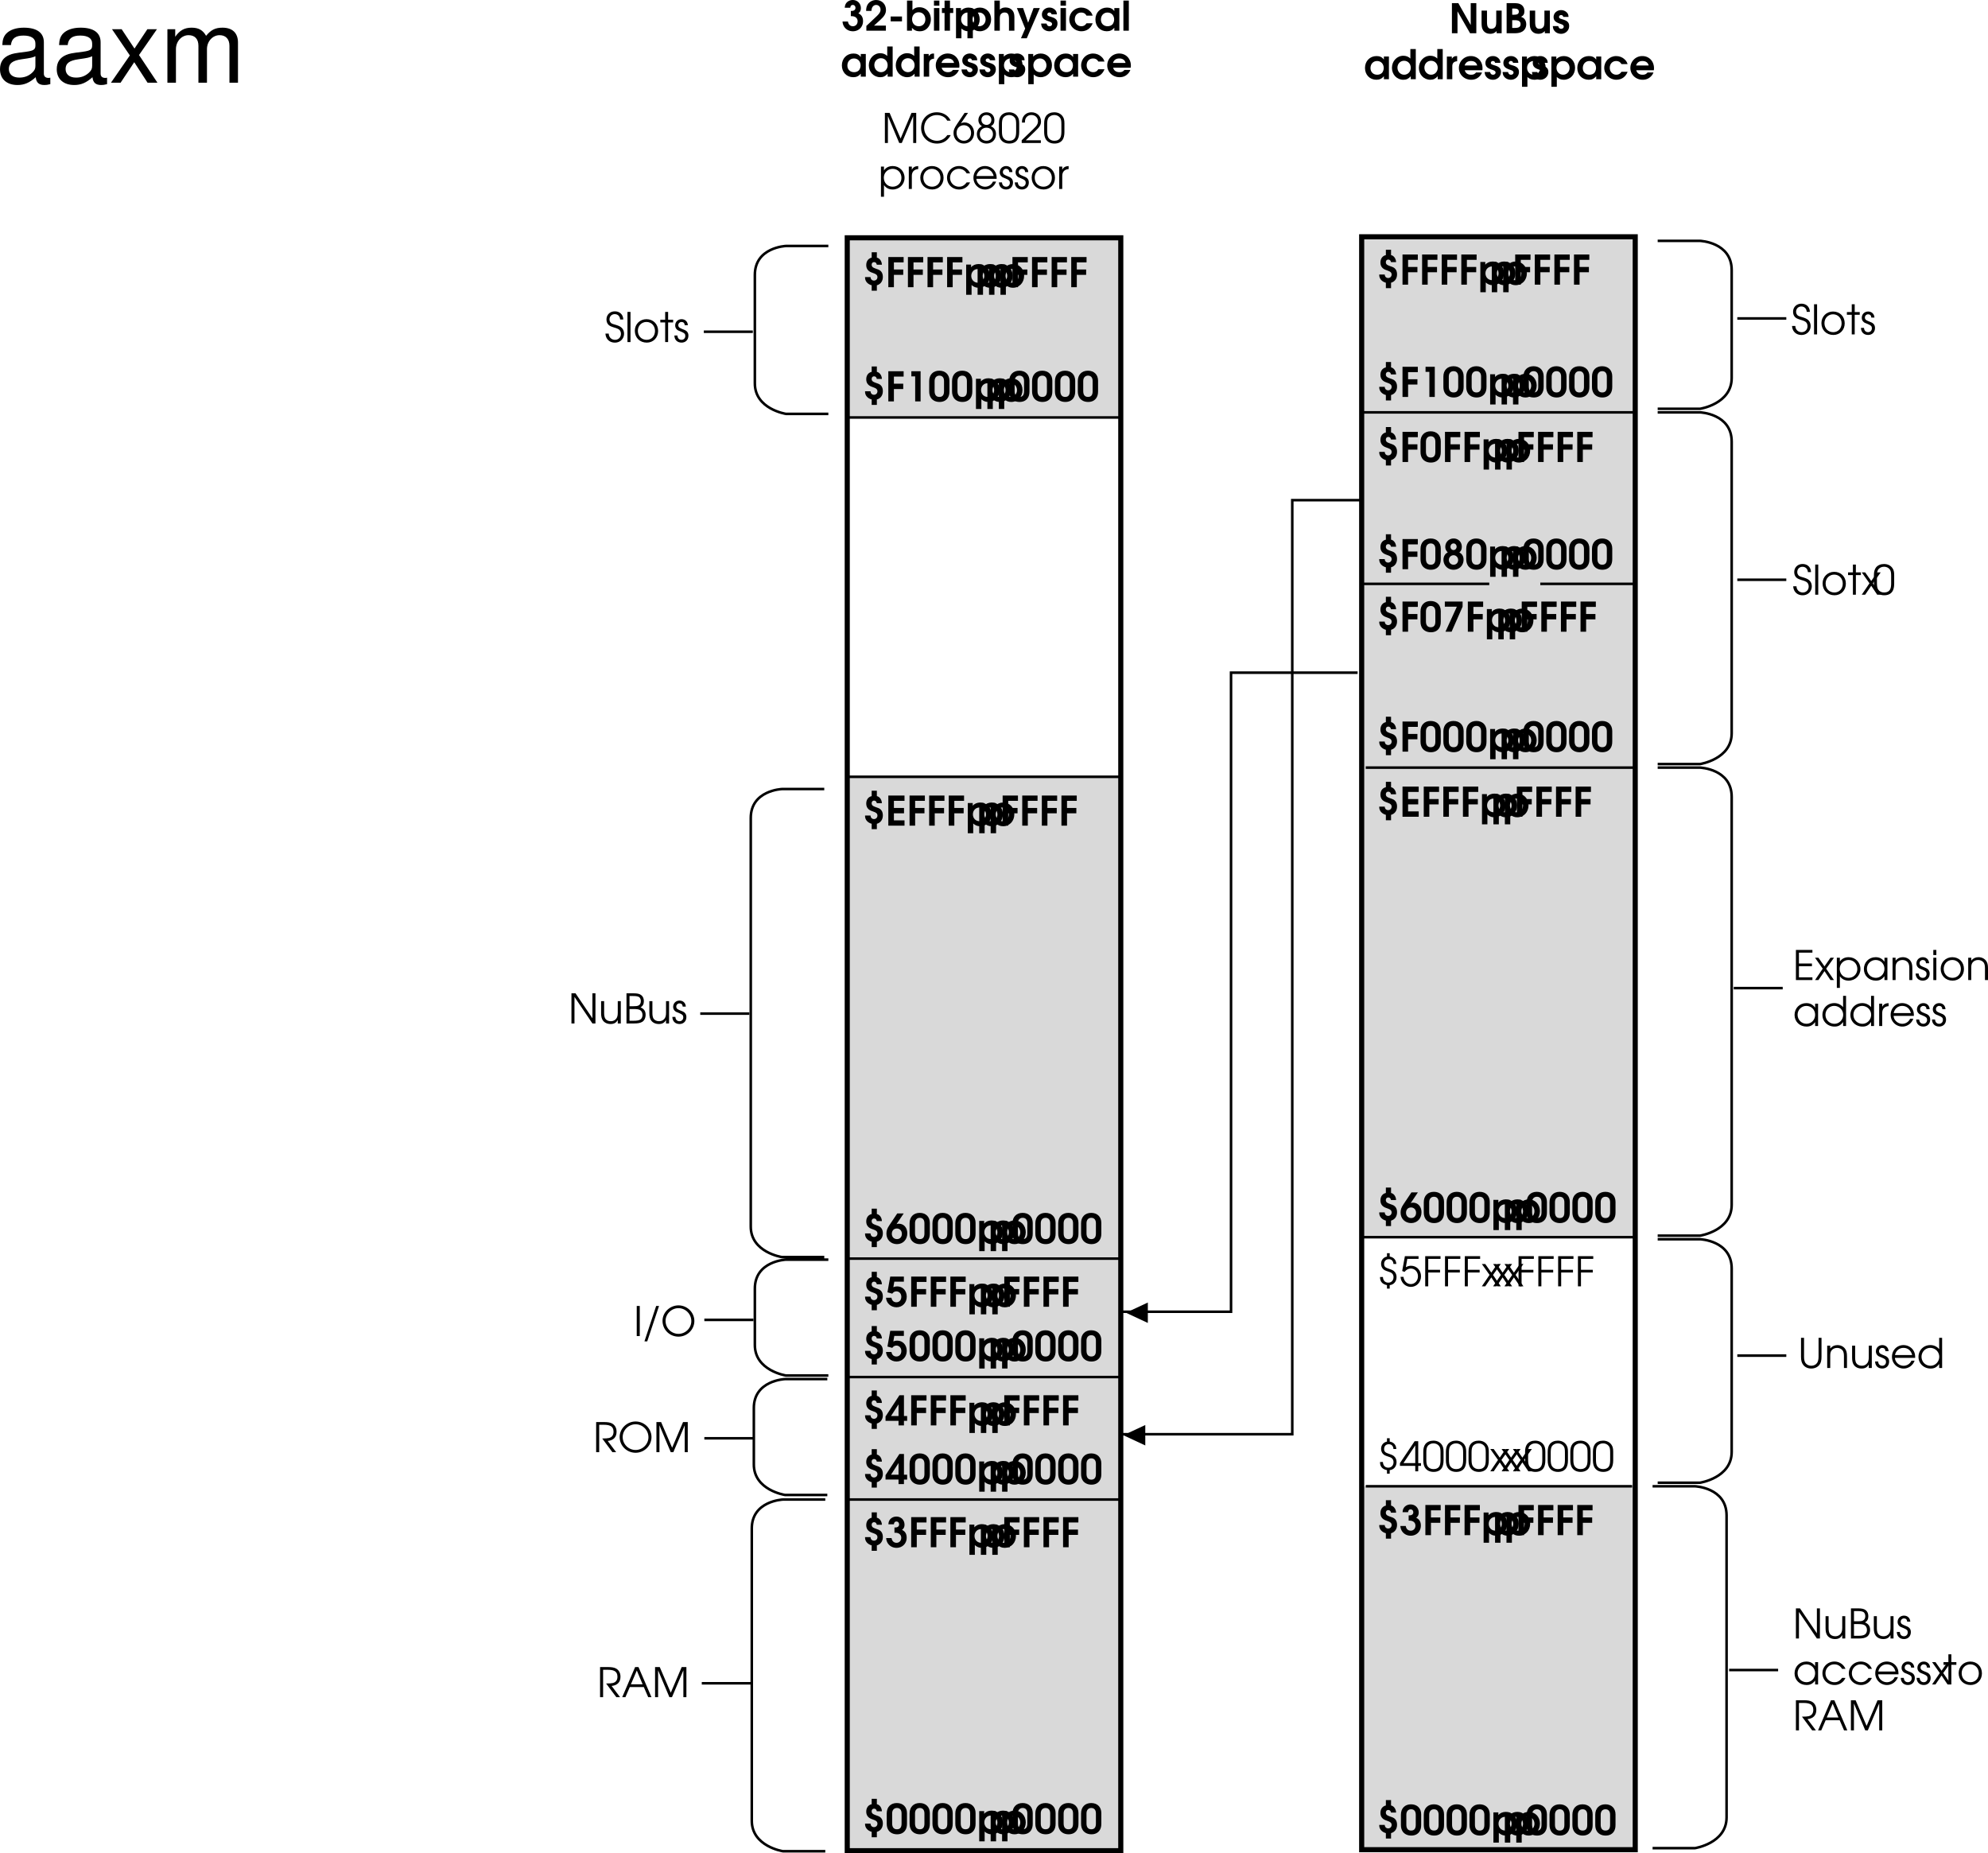 <svg xmlns="http://www.w3.org/2000/svg" xmlns:xlink="http://www.w3.org/1999/xlink" width="389.528" height="363.09"><defs><path id="a" d="M1.75-2.844h.172c.703 0 1.156.39 1.156.985 0 .578-.39.984-.922.984-.531 0-.89-.36-.969-.922H.125C.188-.687 1.031.11 2.156.11c1.14 0 1.985-.843 1.985-1.984 0-.75-.297-1.25-.922-1.531.344-.25.5-.563.5-1.016 0-.906-.672-1.594-1.594-1.594-.469 0-.89.188-1.188.5-.234.282-.343.532-.375 1.016h1.079c.046-.375.203-.547.5-.547.296 0 .515.234.515.563a.533.533 0 0 1-.344.53c-.14.063-.28.079-.562.079Zm0 0"/><path id="b" d="M.313 0H4.14v-1H1.812l1.204-1.094c.859-.781 1.14-1.281 1.14-2 0-1.093-.812-1.922-1.922-1.922-.687 0-1.312.329-1.656.86-.219.36-.312.718-.312 1.281h1.046c0-.703.375-1.172.922-1.172.5 0 .86.406.86.938 0 .375-.188.718-.672 1.187L.312-.937Zm0 0"/><path id="c" d="M.594-1.828h2.219v-.953H.592Zm0 0"/><path id="d" d="M.438 0h.968v-.563c.453.485.875.672 1.532.672.687 0 1.234-.265 1.64-.78A2.53 2.53 0 0 0 5.11-2.25c0-1.344-.953-2.344-2.234-2.344-.594 0-.969.157-1.375.563v-1.875H.437Zm2.28-3.61c.766 0 1.313.563 1.313 1.376 0 .812-.531 1.359-1.281 1.359-.781 0-1.313-.563-1.313-1.375 0-.797.532-1.36 1.282-1.36zm0 0"/><path id="e" d="M.438 0H1.5v-4.438H.437Zm0-4.906H1.5v-1H.437Zm0 0"/><path id="f" d="M.594 0h1.062v-3.469h.64v-.969h-.64v-1.468H.594v1.468H.078v.97h.516Zm0 0"/><path id="g" d="M.438 1.484H1.5V-.422c.406.36.813.531 1.36.531 1.28 0 2.218-1 2.218-2.343 0-1.329-.937-2.297-2.203-2.297-.61 0-1.125.218-1.469.625v-.531H.438Zm2.296-5.046C3.454-3.563 4-2.97 4-2.204c0 .75-.547 1.328-1.25 1.328-.766 0-1.313-.578-1.313-1.344 0-.765.547-1.344 1.297-1.344zm0 0"/><path id="h" d="M.438 0H1.5v-2.25c0-.438.031-.688.14-.89a.9.9 0 0 1 .798-.422c.624 0 .859.359.859 1.296V0h1.062v-2.5c0-.656-.078-1.016-.296-1.344-.297-.453-.813-.703-1.438-.703-.469 0-.813.125-1.125.422v-1.781H.437Zm0 0"/><path id="i" d="M.844 1.484h1.14l2.563-5.921H3.313L2.25-1.563l-.984-2.875H.046L1.673-.423zm0 0"/><path id="j" d="M.156-1.406c.047.437.11.656.297.89.281.391.781.625 1.328.625.875 0 1.578-.671 1.578-1.515 0-.672-.328-1.032-1.234-1.297-.438-.14-.438-.14-.547-.188-.125-.062-.203-.171-.203-.296 0-.22.172-.376.406-.376.235 0 .375.126.422.36h1.031c-.015-.375-.093-.61-.312-.844a1.533 1.533 0 0 0-1.14-.484c-.829 0-1.47.593-1.47 1.343 0 .657.344 1.016 1.235 1.313.39.14.437.156.547.234.125.079.203.188.203.344 0 .234-.203.422-.485.422-.312 0-.484-.156-.593-.531Zm0 0"/><path id="k" d="M3.61-1.453c-.266.406-.563.578-1.016.578-.735 0-1.281-.578-1.281-1.344 0-.797.515-1.344 1.265-1.344.485 0 .813.204 1.031.61h1.204c-.157-.453-.297-.672-.61-.953-.422-.406-1.016-.625-1.625-.625C1.266-4.531.234-3.516.234-2.22S1.297.11 2.61.11c1.032 0 1.829-.578 2.204-1.562zm0 0"/><path id="l" d="M4.922-4.438h-.984v.594c-.36-.484-.797-.687-1.438-.687-1.313 0-2.266.984-2.266 2.328C.234-.86 1.172.109 2.47.109c.625 0 1.047-.203 1.469-.687V0h.984zm-2.313.875c.766 0 1.297.579 1.297 1.376 0 .328-.125.687-.312.921-.219.25-.563.391-.969.391-.781 0-1.313-.531-1.313-1.297 0-.812.532-1.39 1.297-1.39zm0 0"/><path id="m" d="M.438 0H1.5v-5.906H.437Zm0 0"/><path id="n" d="M4.906-5.906H3.844v1.86c-.313-.345-.828-.548-1.375-.548-1.25 0-2.235 1.047-2.235 2.375C.234-.906 1.204.11 2.47.11c.594 0 1.031-.203 1.453-.687V0h.984ZM2.61-3.61c.75 0 1.313.578 1.313 1.375 0 .765-.563 1.359-1.297 1.359s-1.313-.61-1.313-1.39c0-.766.563-1.344 1.297-1.344zm0 0"/><path id="o" d="M.438 0H1.5v-2.469c-.031-.656.313-1.015.953-1.047V-4.53h-.078c-.469 0-.688.125-.969.531v-.438H.438Zm0 0"/><path id="p" d="M4.828-1.75c.031-.156.031-.25.031-.406 0-1.375-.968-2.375-2.28-2.375A2.318 2.318 0 0 0 .233-2.203C.234-.906 1.281.109 2.641.109c.734 0 1.296-.265 1.765-.812.157-.203.282-.39.344-.61H3.594c-.281.329-.531.438-.985.438-.625 0-1.093-.328-1.218-.875zM1.36-2.688c.172-.562.594-.874 1.235-.874.656 0 1.094.312 1.219.874zm0 0"/><path id="q" d="M.547 0H1.64v-4.297L4.109 0h1.22v-5.906H4.233v4.297L1.797-5.906H.547zm0 0"/><path id="r" d="M4.375-4.438H3.312v2.094c0 .594-.046.875-.171 1.063-.157.265-.438.406-.797.406-.281 0-.485-.078-.625-.281-.157-.188-.219-.5-.219-1.11v-2.171H.437v2.375c0 .765.079 1.156.329 1.515.296.422.765.656 1.359.656.531 0 .86-.14 1.266-.53V0h.984Zm0 0"/><path id="s" d="M.547 0h1.578c.656 0 1.125-.11 1.484-.328.5-.297.782-.828.782-1.438 0-.375-.11-.718-.297-.968-.172-.22-.328-.329-.719-.485.484-.25.656-.562.656-1.125 0-.547-.234-1.015-.672-1.281-.343-.219-.718-.281-1.593-.281H.546zM1.64-1.047v-1.516h.515c.766 0 1.125.25 1.125.766 0 .531-.328.75-1.094.75zm0-2.578v-1.219h.453c.562 0 .844.203.844.61 0 .421-.282.609-.954.609zm0 0"/><path id="Q" d="M.469-1.984v.093c0 .72.5 1.297 1.297 1.516V.688H2.78V-.375c.735-.203 1.172-.813 1.172-1.64 0-.5-.156-.907-.437-1.157-.172-.172-.375-.265-.829-.422-.421-.156-.562-.219-.687-.312a.566.566 0 0 1-.234-.485c0-.312.187-.515.468-.515.282 0 .47.172.532.5h1c-.016-.688-.454-1.282-.985-1.375v-1.063H1.766v1.063c-.657.14-1.063.687-1.063 1.453 0 .703.36 1.187 1.031 1.437.704.266.704.266.844.36.219.14.313.312.313.562 0 .39-.297.672-.672.672-.39 0-.656-.266-.672-.687zm0 0"/><path id="R" d="M.547 0H1.64v-2.422h1.828v-1.047H1.64v-1.39h1.906v-1.047h-3zm0 0"/><path id="S" d="M1.969 0H3.03v-5.906H1.22v1h.75zm0 0"/><path id="T" d="M4.203-4.047c0-1.187-.781-1.969-1.984-1.969-1.203 0-1.985.782-1.985 2.032v2.015c0 .563.125.953.375 1.328.375.485.938.75 1.657.75.687 0 1.218-.25 1.562-.718.266-.375.375-.782.375-1.36zm-2.906.063c0-.657.36-1.063.937-1.063.579 0 .907.39.907 1.063v2c0 .75-.297 1.109-.907 1.109-.609 0-.937-.39-.937-1.14zm0 0"/><path id="U" d="M.547 0h3.172v-1.047H1.64v-1.375h1.984v-1.047H1.641v-1.39h2.078v-1.047H.547Zm0 0"/><path id="V" d="M2.297-5.906.75-3.594c-.438.64-.578 1.078-.578 1.656C.172-.766 1.047.11 2.234.11c1.188 0 2.032-.89 2.032-2.125 0-1.093-.688-1.875-1.641-1.875-.188 0-.281.016-.469.079l1.406-2.094Zm-.078 2.953c.562 0 .984.437.984 1.047 0 .61-.39 1.031-.953 1.031-.594 0-1.016-.422-1.016-1.031 0-.625.391-1.047.985-1.047zm0 0"/><path id="W" d="m.375-2.828.938.265c.265-.328.484-.453.828-.453.546 0 .953.454.953 1.063 0 .64-.39 1.078-.969 1.078-.516 0-.86-.313-.969-.89H.094C.156-.704 1.047.108 2.156.108c1.14 0 2-.89 2-2.078 0-1.172-.781-2.015-1.875-2.015-.265 0-.437.03-.75.156l.188-1.078h1.875v-1H.922Zm0 0"/><path id="X" d="M0-1.75v.86h2.547V0h1.062v-.89h.625v-.954H3.61v-4.062h-.89Zm2.547-.094H1.078l1.469-2.281Zm0 0"/><path id="aj" d="M.64 0h1.204L4-4.906v-1H.516v1h2.359Zm0 0"/><path id="ak" d="M1.094-3.281c-.266.14-.39.234-.516.406-.203.266-.328.64-.328 1.031C.25-.75 1.11.11 2.219.11c1.125 0 1.969-.843 1.969-1.968 0-.422-.125-.797-.36-1.063a1.474 1.474 0 0 0-.469-.36c.344-.28.485-.624.485-1.124 0-.922-.688-1.61-1.61-1.61-.906 0-1.625.72-1.625 1.625 0 .438.125.704.485 1.11zm1.14-1.766c.329 0 .594.281.594.64 0 .36-.265.657-.594.657-.343 0-.609-.281-.609-.64 0-.376.266-.657.61-.657zm0 2.313c.485 0 .891.421.891.937 0 .531-.39.922-.89.922a.917.917 0 0 1-.922-.938c0-.515.406-.921.921-.921zm0 0"/><path id="t" d="M.61 0h.593v-5.266L3.422 0h.5l2.234-5.266V0h.594v-5.906h-.922L3.688-.875 1.53-5.906H.61Zm0 0"/><path id="u" d="M5.5-1.547c-.25.313-.39.469-.594.625-.39.313-.922.485-1.453.485a2.51 2.51 0 0 1-2.5-2.516c0-1.438 1.078-2.516 2.485-2.516.515 0 1 .14 1.39.39.266.173.422.345.64.704h.673c-.454-1.016-1.5-1.64-2.72-1.64C1.657-6.016.36-4.704.36-2.939.36-1.202 1.688.11 3.453.11c1.203 0 2.11-.562 2.703-1.656zm0 0"/><path id="v" d="M2.375-5.906.906-3.734C.344-2.891.203-2.547.203-1.938.203-.78 1.078.11 2.234.11c1.157 0 2-.89 2-2.093 0-1.141-.828-2.047-1.875-2.047-.265 0-.437.047-.703.172l1.39-2.047Zm-.156 2.422c.828 0 1.422.625 1.422 1.515 0 .89-.579 1.532-1.407 1.532-.828 0-1.437-.657-1.437-1.547 0-.86.61-1.5 1.422-1.5zm0 0"/><path id="w" d="M1.344-3.297c-.657.313-1 .86-1 1.578C.344-.687 1.156.11 2.234.11c1.079 0 1.86-.765 1.86-1.859 0-.719-.36-1.266-1.016-1.547.485-.234.703-.61.703-1.187 0-.907-.64-1.532-1.562-1.532-.89 0-1.578.657-1.578 1.532 0 .328.125.656.312.875.094.125.188.187.39.312zM2.219-3c.75 0 1.281.531 1.281 1.266 0 .765-.531 1.296-1.266 1.296-.765 0-1.312-.53-1.312-1.296C.922-2.47 1.469-3 2.219-3Zm0-2.484c.578 0 .969.39.969.953 0 .562-.407.984-.938.984-.594 0-1.016-.422-1.016-.984 0-.563.407-.953.985-.953zm0 0"/><path id="x" d="M.234-2.156c0 .594.11 1.047.297 1.375.344.578.938.89 1.735.89.703 0 1.25-.25 1.578-.734.234-.344.36-.875.36-1.531v-1.672c0-.672-.095-1.031-.345-1.39-.359-.516-.937-.798-1.64-.798-.672 0-1.203.235-1.563.657-.281.375-.422.828-.422 1.53zM3.61-2.25c0 .516-.062.938-.187 1.172-.203.422-.625.64-1.188.64-.5 0-.89-.187-1.14-.546C.906-1.25.828-1.641.828-2.25v-1.453c0-.547.063-.906.203-1.156.235-.391.672-.625 1.188-.625.484 0 .875.203 1.125.53.203.266.265.61.265 1.25zm0 0"/><path id="y" d="M.266 0h3.75v-.531H1.062L2.954-2.36c.844-.782 1.094-1.22 1.094-1.86 0-1.047-.781-1.797-1.86-1.797-.828 0-1.468.438-1.75 1.157-.093.28-.124.437-.124.859H.89c0-.375.046-.594.156-.813.203-.421.625-.671 1.125-.671.75 0 1.281.515 1.281 1.234 0 .36-.125.656-.406 1-.188.203-.235.25-.703.719l-2.078 2zm0 0"/><path id="z" d="M.5-4.375v5.906h.594V-.75c.39.563.984.86 1.703.86 1.312 0 2.328-1 2.328-2.282 0-1.312-1-2.312-2.313-2.312-.75 0-1.343.296-1.718.859v-.75zm2.297.438c.984 0 1.719.75 1.719 1.765 0 .985-.735 1.735-1.72 1.735-1 0-1.733-.75-1.733-1.766 0-.969.75-1.735 1.734-1.735zm0 0"/><path id="A" d="M.5 0h.594v-2.547c0-.797.437-1.281 1.25-1.344v-.593c-.64.03-1.016.25-1.25.734v-.625H.5Zm0 0"/><path id="B" d="M2.625-4.484C1.328-4.484.344-3.5.344-2.22c0 1.361.969 2.33 2.344 2.33 1.265 0 2.218-.968 2.218-2.28 0-1.345-.953-2.313-2.281-2.313zm0 .546c.969 0 1.672.75 1.672 1.766S3.609-.437 2.657-.437c-1 0-1.72-.735-1.72-1.766 0-.985.72-1.735 1.688-1.735zm0 0"/><path id="C" d="M4.188-1.281c-.454.593-.875.843-1.5.843-.97 0-1.75-.765-1.75-1.75 0-.984.765-1.75 1.734-1.75.64 0 1.187.313 1.515.891h.672a2.321 2.321 0 0 0-2.171-1.437C1.375-4.484.344-3.47.344-2.204.344-.89 1.375.11 2.719.11c.547 0 1.047-.171 1.453-.5.281-.218.453-.437.687-.89zm0 0"/><path id="D" d="M4.89-1.984c0-.61-.077-.97-.296-1.36-.39-.703-1.157-1.14-2-1.14-1.266 0-2.25 1-2.25 2.28A2.284 2.284 0 0 0 2.64.11c.953 0 1.812-.625 2.14-1.546h-.625c-.25.593-.86 1-1.531 1-.89 0-1.656-.688-1.703-1.547zM.939-2.531c.171-.844.828-1.406 1.656-1.406.86 0 1.5.53 1.703 1.406zm0 0"/><path id="E" d="M.14-1.281C.157-.438.704.109 1.548.109 2.344.11 2.89-.453 2.89-1.25c0-.547-.25-.906-.766-1.125-.672-.281-.703-.281-.828-.36-.266-.124-.39-.312-.39-.562 0-.36.28-.64.624-.64.39 0 .61.218.64.64h.61C2.75-4 2.25-4.484 1.547-4.484c-.719 0-1.25.53-1.25 1.234 0 .328.125.594.328.781.188.172.203.188.813.422.687.281.843.453.843.844 0 .437-.297.766-.734.766-.484 0-.781-.313-.813-.844zm0 0"/><path id="F" d="M.172-1.656C.234-.594.953.109 2.032.109c1.015 0 1.78-.75 1.78-1.75 0-.53-.218-.984-.593-1.265-.25-.188-.485-.297-1.094-.485-.547-.156-.719-.218-.875-.359a.954.954 0 0 1-.281-.688c0-.609.437-1.03 1.015-1.03.61 0 1.016.405 1.063 1.046h.61c-.016-.953-.688-1.594-1.641-1.594-.954 0-1.641.657-1.641 1.594 0 .406.14.797.406 1.047.235.219.406.297 1.11.531.468.125.718.25.921.375.25.188.391.5.391.86 0 .671-.484 1.171-1.156 1.171-.39 0-.75-.171-.953-.437-.172-.219-.25-.406-.282-.781zm0 0"/><path id="G" d="M.5 0h.594v-5.906H.5Zm0 0"/><path id="H" d="M1.047 0h.578v-3.844h.984v-.531h-.984v-1.531h-.578v1.531H.094v.531h.953zm0 0"/><path id="I" d="M.61 0h.593v-5.203L4.72 0h.593v-5.906H4.72v4.89l-3.313-4.89H.61Zm0 0"/><path id="J" d="M4.36-4.375h-.594v2.25c0 .531-.079.875-.266 1.14-.25.36-.64.547-1.094.547-.5 0-.906-.203-1.11-.546-.124-.235-.202-.579-.202-1.032v-2.359H.5v2.36c0 .655.11 1.092.344 1.42.328.453.86.703 1.515.703.688 0 1.11-.25 1.407-.796V0h.593zm0 0"/><path id="K" d="M.61 0h1.468c.781 0 1.235-.094 1.61-.313.421-.25.671-.78.671-1.39 0-.719-.312-1.156-1-1.453.454-.25.657-.64.657-1.219 0-.516-.188-.938-.532-1.188-.328-.25-.765-.343-1.5-.343H.61zm.593-.531v-2.297h.703c.688 0 1.047.047 1.297.172.344.172.547.515.547 1 0 .406-.188.765-.469.906-.265.156-.672.219-1.265.219zm0-2.844v-2h.703c.61 0 .938.063 1.172.203.203.14.344.453.344.797 0 .422-.172.719-.469.86-.234.109-.5.14-1.031.14zm0 0"/><path id="L" d="M.61 0h.593v-5.906H.61zm0 0"/><path id="M" d="M.313 1.031h.546l2.313-6.937h-.563zm0 0"/><path id="N" d="M3.484-6.016C1.781-6.016.36-4.625.36-2.984.36-1.266 1.75.109 3.484.109c1.704 0 3.11-1.39 3.11-3.062 0-1.688-1.407-3.063-3.11-3.063zm0 .547C4.86-5.469 6-4.329 6-2.937c0 1.359-1.14 2.5-2.516 2.5A2.53 2.53 0 0 1 .954-2.97c0-1.36 1.155-2.5 2.53-2.5zm0 0"/><path id="O" d="M2.875-2.203c1.14-.125 1.734-.75 1.734-1.813 0-.734-.312-1.296-.875-1.609-.375-.203-.875-.281-1.656-.281H.61V0h.594v-5.375h.828c.625 0 1.047.063 1.36.219.406.187.625.593.625 1.125 0 .672-.297 1.093-.891 1.25-.281.062-.672.094-1.328.094l2 2.687h.734Zm0 0"/><path id="P" d="M.094 0h.625l.86-1.984h2.75L5.187 0h.64L3.281-5.906h-.656Zm1.703-2.531 1.156-2.703 1.14 2.703zm0 0"/><path id="Z" d="M.61 0h3.234v-.531h-2.64V-2.72H3.75v-.531H1.203v-2.125h2.64v-.531H.61Zm0 0"/><path id="Y" d="M.063 0h.671l1.188-1.75L3.094 0h.687L2.25-2.234l1.531-2.141h-.687L1.922-2.687.734-4.375H.063l1.515 2.14zm0 0"/><path id="aa" d="M4.953-4.375h-.578v.781c-.453-.61-.969-.89-1.734-.89-1.313 0-2.297 1-2.297 2.312 0 1.313 1 2.281 2.344 2.281.75 0 1.203-.25 1.687-.875V0h.578Zm-2.297.438c.969 0 1.719.75 1.719 1.734 0 1-.75 1.765-1.688 1.765-.984 0-1.75-.78-1.75-1.78 0-.954.766-1.72 1.72-1.72zm0 0"/><path id="ab" d="M.5 0h.594v-2.406c0-.485.062-.75.234-1 .234-.328.64-.531 1.11-.531.421 0 .812.171 1.062.468.203.281.281.594.281 1.172V0h.594v-2.297c0-.734-.11-1.125-.39-1.5-.344-.437-.86-.687-1.485-.687-.578 0-1.031.218-1.406.671v-.562H.5Zm0 0"/><path id="ac" d="M.5 0h.594v-4.375H.5Zm0-4.906h.594v-1H.5Zm0 0"/><path id="ad" d="M4.969-5.906H4.39v2.218a2.204 2.204 0 0 0-1.735-.796c-1.312 0-2.312 1-2.312 2.312C.344-.875 1.375.11 2.719.11c.734 0 1.219-.265 1.672-.906V0h.578ZM2.64-3.938c.984 0 1.765.782 1.765 1.735 0 .969-.765 1.765-1.703 1.765-1 0-1.765-.765-1.765-1.765 0-.969.765-1.735 1.703-1.735zm0 0"/><path id="ae" d="M.61-5.906v3.687c0 .75.124 1.203.421 1.594.344.469.922.734 1.578.734.672 0 1.25-.265 1.61-.734.297-.39.406-.844.406-1.594v-3.687h-.578v3.687c0 .531-.094.938-.281 1.219-.22.344-.657.563-1.157.563-.468 0-.906-.22-1.14-.563-.188-.281-.266-.688-.266-1.219v-3.687zm0 0"/><path id="af" d="M1.984.453h.532v-.687c.796-.078 1.343-.72 1.343-1.579 0-.421-.14-.812-.437-1.093-.219-.219-.453-.328-1.016-.516-.765-.234-.984-.453-.984-.953 0-.578.36-.938.922-.938.531 0 .875.344.906.938h.563c-.032-.797-.516-1.328-1.297-1.453v-.656h-.532v.656c-.703.14-1.156.687-1.156 1.406 0 .36.11.688.313.938.218.265.453.39 1.046.578.407.125.594.203.75.344.22.171.329.453.329.765 0 .625-.422 1.078-1.016 1.078-.64 0-1.031-.406-1.063-1.11H.625c-.031.876.453 1.423 1.36 1.595zm0 0"/><path id="ag" d="M3.094 0h.578v-1.078h.547v-.531h-.547v-4.297h-.703L.094-1.61v.53h3zm0-1.61H.78l2.313-3.484zm0 0"/><path id="ah" d="m.531-3 .453.172c.375-.438.766-.656 1.235-.656.812 0 1.406.656 1.406 1.515 0 .86-.61 1.532-1.406 1.532C1.469-.438.89-1.016.78-1.86H.203c.063.39.094.562.203.78C.75-.343 1.453.11 2.234.11 3.36.11 4.22-.797 4.22-1.969c0-1.156-.844-2.062-1.953-2.062-.36 0-.657.093-1.016.281l.281-1.625h2.203v-.531H1.063Zm0 0"/><path id="ai" d="M.61 0h.593v-2.703h2.313v-.531H1.203v-2.141H3.61v-.531h-3zm0 0"/><path id="al" d="M10.703-.984c-.187.046-.265.046-.36.046-.577 0-.905-.296-.905-.828v-6.156c0-1.86-1.36-2.86-3.938-2.86-1.547 0-2.766.438-3.484 1.22-.47.546-.672 1.14-.72 2.187h1.688c.141-1.281.891-1.86 2.454-1.86 1.515 0 2.343.547 2.343 1.547v.454c-.015.718-.375.968-1.734 1.156-2.36.297-2.734.375-3.36.64C1.454-4.921.845-4 .845-2.64.844-.734 2.156.453 4.28.453 5.594.453 6.656 0 7.844-1.078 7.954 0 8.484.453 9.562.453c.36 0 .579-.031 1.141-.172zM7.781-3.297c0 .563-.156.89-.656 1.36-.688.625-1.5.937-2.484.937-1.297 0-2.063-.625-2.063-1.688 0-1.093.719-1.656 2.516-1.906 1.781-.25 2.125-.328 2.687-.593zm0 0"/><path id="am" d="m5.844-5.422 3.515-5.062H7.484l-2.53 3.796-2.516-3.796H.546l3.5 5.14L.344 0h1.89l2.672-4.016L7.516 0h1.937zm0 0"/><path id="an" d="M1.406-10.484V0h1.672v-6.578c0-1.516 1.11-2.734 2.469-2.734 1.234 0 1.937.75 1.937 2.093V0h1.672v-6.578c0-1.516 1.11-2.734 2.469-2.734 1.219 0 1.938.765 1.938 2.093V0h1.671v-7.86c0-1.874-1.078-2.921-3.03-2.921-1.407 0-2.25.422-3.22 1.594-.625-1.11-1.468-1.594-2.828-1.594-1.39 0-2.343.515-3.218 1.781v-1.484zm0 0"/></defs><path fill="#d9d9d9" d="M219.605 81.79v-35.2h-53.597v35.2h53.597m100.801 280.6v-71.199h-53.601v71.2h53.601m0-120.001v-196h-53.601v196h53.601m-100.801-90.199V362.59h-53.597v-210.4h53.597"/><path fill="none" stroke="#000" stroke-miterlimit="10" d="M320.406 362.39v-316h-53.601v316Zm0 0"/><path fill="none" stroke="#000" stroke-miterlimit="10" stroke-width=".5" d="M266.805 80.79h53.601"/><path fill="none" stroke="#000" stroke-dasharray="25, 10" stroke-miterlimit="10" stroke-width=".5" d="M266.805 114.39h53.601"/><path fill="none" stroke="#000" stroke-miterlimit="10" stroke-width=".5" d="M267.605 150.39h52.7m-53.5 92h53.601m-52.801 48.801h52.2m-52.7-193.199h-13.898v183h-33.8"/><path fill="none" stroke="#000" stroke-miterlimit="10" stroke-width=".5" d="M266.008 131.79h-24.801v125.202h-21.602M166.008 81.79h53.597m-53.597 212h53.597m-53.597-24h53.597m-53.597-23.2h53.597m-53.597-94.399h53.597M166.008 81.79h53.597m104.2 280.3h8.3s6.176-.93 6.2-6v-59.2c-.024-5.46-6.2-5.699-6.2-5.699h-8.3m1-48.401h8.3s6.176.241 6.2 5.702v36c-.024 5.067-6.2 6-6.2 6h-8.3m0-48.402h8.3s6.176-.93 6.2-6v-80c-.024-5.461-6.2-5.7-6.2-5.7h-8.3m0-69.6h8.3s6.176.237 6.2 5.702v57.2c-.024 5.066-6.2 6-6.2 6h-8.3m0-69.602h8.3s6.176-.934 6.2-6v-21.2c-.024-5.46-6.2-5.699-6.2-5.699h-8.3M161.707 293.79h-8.3s-6.126.241-6.102 5.702v57.2c-.024 5.066 6.101 6 6.101 6h8.301m.598-281.602h-8.297s-6.125-.934-6.102-6v-21.2c-.023-5.46 6.102-5.699 6.102-5.699h8.297m-.797 198.099h-8.301s-6.125-.93-6.102-6v-80c-.023-5.462 6.102-5.7 6.102-5.7h8.3m.798 114.902h-8.297s-6.125-.933-6.102-6v-11c-.023-5.46 6.102-5.703 6.102-5.703h8.297m-.2 46.101h-8.3s-6.125-.933-6.098-6v-11c-.027-5.46 6.098-5.699 6.098-5.699h8.3M340.406 62.39h9.602m-212.102 2.602h9.602m192.898 48.598h9.602m-10.301 80h9.598m-8.899 72h9.602m-11.203 61.601h9.601m-210.898 2.599h9.597m-9.097-48h9.597m-9.597-23.2h9.597m-10.398-60h9.598"/><g transform="translate(-17.219 -212.984)"><use xlink:href="#a" width="100%" height="100%" x="182.181" y="219"/><use xlink:href="#b" width="100%" height="100%" x="186.661" y="219"/><use xlink:href="#c" width="100%" height="100%" x="191.141" y="219"/><use xlink:href="#d" width="100%" height="100%" x="194.501" y="219"/><use xlink:href="#e" width="100%" height="100%" x="199.781" y="219"/><use xlink:href="#f" width="100%" height="100%" x="201.701" y="219"/><use xlink:href="#g" width="100%" height="100%" x="204.101" y="219"/><use xlink:href="#g" width="100%" height="100%" x="206.341" y="219"/><use xlink:href="#h" width="100%" height="100%" x="211.621" y="219"/><use xlink:href="#i" width="100%" height="100%" x="216.421" y="219"/><use xlink:href="#j" width="100%" height="100%" x="221.061" y="219"/><use xlink:href="#e" width="100%" height="100%" x="224.581" y="219"/><use xlink:href="#k" width="100%" height="100%" x="226.501" y="219"/><use xlink:href="#l" width="100%" height="100%" x="231.621" y="219"/><use xlink:href="#m" width="100%" height="100%" x="236.901" y="219"/></g><g transform="translate(-17.219 -212.984)"><use xlink:href="#l" width="100%" height="100%" x="181.941" y="228"/><use xlink:href="#n" width="100%" height="100%" x="187.221" y="228"/><use xlink:href="#n" width="100%" height="100%" x="192.501" y="228"/><use xlink:href="#o" width="100%" height="100%" x="197.781" y="228"/><use xlink:href="#p" width="100%" height="100%" x="200.341" y="228"/><use xlink:href="#j" width="100%" height="100%" x="205.461" y="228"/><use xlink:href="#j" width="100%" height="100%" x="208.981" y="228"/><use xlink:href="#g" width="100%" height="100%" x="212.501" y="228"/><use xlink:href="#j" width="100%" height="100%" x="214.741" y="228"/><use xlink:href="#g" width="100%" height="100%" x="218.261" y="228"/><use xlink:href="#l" width="100%" height="100%" x="223.541" y="228"/><use xlink:href="#k" width="100%" height="100%" x="228.821" y="228"/><use xlink:href="#p" width="100%" height="100%" x="233.941" y="228"/></g><g transform="translate(-17.219 -212.984)"><use xlink:href="#q" width="100%" height="100%" x="301.16" y="219.5"/><use xlink:href="#r" width="100%" height="100%" x="307.08" y="219.5"/><use xlink:href="#s" width="100%" height="100%" x="311.88" y="219.5"/><use xlink:href="#r" width="100%" height="100%" x="316.52" y="219.5"/><use xlink:href="#j" width="100%" height="100%" x="321.32" y="219.5"/></g><g transform="translate(-17.219 -212.984)"><use xlink:href="#l" width="100%" height="100%" x="284.441" y="228.5"/><use xlink:href="#n" width="100%" height="100%" x="289.721" y="228.5"/><use xlink:href="#n" width="100%" height="100%" x="295.001" y="228.5"/><use xlink:href="#o" width="100%" height="100%" x="300.281" y="228.5"/><use xlink:href="#p" width="100%" height="100%" x="302.841" y="228.5"/><use xlink:href="#j" width="100%" height="100%" x="307.961" y="228.5"/><use xlink:href="#j" width="100%" height="100%" x="311.481" y="228.5"/><use xlink:href="#g" width="100%" height="100%" x="315.001" y="228.5"/><use xlink:href="#j" width="100%" height="100%" x="317.241" y="228.5"/><use xlink:href="#g" width="100%" height="100%" x="320.761" y="228.5"/><use xlink:href="#l" width="100%" height="100%" x="326.041" y="228.5"/><use xlink:href="#k" width="100%" height="100%" x="331.321" y="228.5"/><use xlink:href="#p" width="100%" height="100%" x="336.441" y="228.5"/></g><g transform="translate(-17.219 -212.984)"><use xlink:href="#t" width="100%" height="100%" x="189.993" y="241"/><use xlink:href="#u" width="100%" height="100%" x="197.345" y="241"/><use xlink:href="#v" width="100%" height="100%" x="203.849" y="241"/><use xlink:href="#w" width="100%" height="100%" x="208.281" y="241"/><use xlink:href="#x" width="100%" height="100%" x="212.713" y="241"/><use xlink:href="#y" width="100%" height="100%" x="217.145" y="241"/><use xlink:href="#x" width="100%" height="100%" x="221.577" y="241"/></g><g transform="translate(-17.219 -212.984)"><use xlink:href="#z" width="100%" height="100%" x="189.333" y="250"/><use xlink:href="#A" width="100%" height="100%" x="194.789" y="250"/><use xlink:href="#B" width="100%" height="100%" x="197.197" y="250"/><use xlink:href="#C" width="100%" height="100%" x="202.437" y="250"/><use xlink:href="#D" width="100%" height="100%" x="207.613" y="250"/><use xlink:href="#E" width="100%" height="100%" x="212.813" y="250"/><use xlink:href="#E" width="100%" height="100%" x="215.917" y="250"/><use xlink:href="#B" width="100%" height="100%" x="219.021" y="250"/><use xlink:href="#A" width="100%" height="100%" x="224.261" y="250"/></g><g transform="translate(-17.219 -212.984)"><use xlink:href="#F" width="100%" height="100%" x="135.68" y="280"/><use xlink:href="#G" width="100%" height="100%" x="139.665" y="280"/><use xlink:href="#B" width="100%" height="100%" x="141.264" y="280"/><use xlink:href="#H" width="100%" height="100%" x="146.505" y="280"/><use xlink:href="#E" width="100%" height="100%" x="149.217" y="280"/></g><g transform="translate(-17.219 -212.984)"><use xlink:href="#I" width="100%" height="100%" x="128.579" y="413.5"/><use xlink:href="#J" width="100%" height="100%" x="134.499" y="413.5"/><use xlink:href="#K" width="100%" height="100%" x="139.363" y="413.5"/><use xlink:href="#J" width="100%" height="100%" x="143.955" y="413.5"/><use xlink:href="#E" width="100%" height="100%" x="148.819" y="413.5"/></g><g transform="translate(-17.219 -212.984)"><use xlink:href="#L" width="100%" height="100%" x="141.372" y="474.75"/><use xlink:href="#M" width="100%" height="100%" x="143.18" y="474.75"/><use xlink:href="#N" width="100%" height="100%" x="146.676" y="474.75"/></g><g transform="translate(-17.219 -212.984)"><use xlink:href="#O" width="100%" height="100%" x="133.42" y="497.5"/><use xlink:href="#N" width="100%" height="100%" x="138.276" y="497.5"/><use xlink:href="#t" width="100%" height="100%" x="145.228" y="497.5"/></g><g transform="translate(-17.219 -212.984)"><use xlink:href="#O" width="100%" height="100%" x="134.186" y="545.5"/><use xlink:href="#P" width="100%" height="100%" x="139.042" y="545.5"/><use xlink:href="#t" width="100%" height="100%" x="144.962" y="545.5"/></g><g transform="translate(-17.219 -212.984)"><use xlink:href="#Q" width="100%" height="100%" x="186.25" y="269.25"/><use xlink:href="#R" width="100%" height="100%" x="190.73" y="269.25"/><use xlink:href="#R" width="100%" height="100%" x="194.57" y="269.25"/><use xlink:href="#R" width="100%" height="100%" x="198.41" y="269.25"/><use xlink:href="#R" width="100%" height="100%" x="202.25" y="269.25"/><use xlink:href="#g" width="100%" height="100%" x="206.09" y="269.25"/><use xlink:href="#g" width="100%" height="100%" x="208.33" y="269.25"/><use xlink:href="#g" width="100%" height="100%" x="210.57" y="269.25"/><use xlink:href="#g" width="100%" height="100%" x="212.81" y="269.25"/><use xlink:href="#R" width="100%" height="100%" x="215.05" y="269.25"/><use xlink:href="#R" width="100%" height="100%" x="218.89" y="269.25"/><use xlink:href="#R" width="100%" height="100%" x="222.73" y="269.25"/><use xlink:href="#R" width="100%" height="100%" x="226.57" y="269.25"/></g><g transform="translate(-17.219 -212.984)"><use xlink:href="#Q" width="100%" height="100%" x="186.25" y="291.625"/><use xlink:href="#R" width="100%" height="100%" x="190.73" y="291.625"/><use xlink:href="#S" width="100%" height="100%" x="194.57" y="291.625"/><use xlink:href="#T" width="100%" height="100%" x="199.05" y="291.625"/><use xlink:href="#T" width="100%" height="100%" x="203.53" y="291.625"/><use xlink:href="#g" width="100%" height="100%" x="208.01" y="291.625"/><use xlink:href="#g" width="100%" height="100%" x="210.25" y="291.625"/><use xlink:href="#g" width="100%" height="100%" x="212.49" y="291.625"/><use xlink:href="#T" width="100%" height="100%" x="214.73" y="291.625"/><use xlink:href="#T" width="100%" height="100%" x="219.21" y="291.625"/><use xlink:href="#T" width="100%" height="100%" x="223.69" y="291.625"/><use xlink:href="#T" width="100%" height="100%" x="228.17" y="291.625"/></g><g transform="translate(-17.219 -212.984)"><use xlink:href="#Q" width="100%" height="100%" x="186.25" y="374.75"/><use xlink:href="#U" width="100%" height="100%" x="190.73" y="374.75"/><use xlink:href="#R" width="100%" height="100%" x="194.89" y="374.75"/><use xlink:href="#R" width="100%" height="100%" x="198.73" y="374.75"/><use xlink:href="#R" width="100%" height="100%" x="202.57" y="374.75"/><use xlink:href="#g" width="100%" height="100%" x="206.41" y="374.75"/><use xlink:href="#g" width="100%" height="100%" x="208.65" y="374.75"/><use xlink:href="#g" width="100%" height="100%" x="210.89" y="374.75"/><use xlink:href="#R" width="100%" height="100%" x="213.13" y="374.75"/><use xlink:href="#R" width="100%" height="100%" x="216.97" y="374.75"/><use xlink:href="#R" width="100%" height="100%" x="220.81" y="374.75"/><use xlink:href="#R" width="100%" height="100%" x="224.65" y="374.75"/></g><g transform="translate(-17.219 -212.984)"><use xlink:href="#Q" width="100%" height="100%" x="186.25" y="456.625"/><use xlink:href="#V" width="100%" height="100%" x="190.73" y="456.625"/><use xlink:href="#T" width="100%" height="100%" x="195.21" y="456.625"/><use xlink:href="#T" width="100%" height="100%" x="199.69" y="456.625"/><use xlink:href="#T" width="100%" height="100%" x="204.17" y="456.625"/><use xlink:href="#g" width="100%" height="100%" x="208.65" y="456.625"/><use xlink:href="#g" width="100%" height="100%" x="210.89" y="456.625"/><use xlink:href="#g" width="100%" height="100%" x="213.13" y="456.625"/><use xlink:href="#T" width="100%" height="100%" x="215.37" y="456.625"/><use xlink:href="#T" width="100%" height="100%" x="219.85" y="456.625"/><use xlink:href="#T" width="100%" height="100%" x="224.33" y="456.625"/><use xlink:href="#T" width="100%" height="100%" x="228.81" y="456.625"/></g><g transform="translate(-17.219 -212.984)"><use xlink:href="#Q" width="100%" height="100%" x="186.25" y="469"/><use xlink:href="#W" width="100%" height="100%" x="190.73" y="469"/><use xlink:href="#R" width="100%" height="100%" x="195.21" y="469"/><use xlink:href="#R" width="100%" height="100%" x="199.05" y="469"/><use xlink:href="#R" width="100%" height="100%" x="202.89" y="469"/><use xlink:href="#g" width="100%" height="100%" x="206.73" y="469"/><use xlink:href="#g" width="100%" height="100%" x="208.97" y="469"/><use xlink:href="#g" width="100%" height="100%" x="211.21" y="469"/><use xlink:href="#R" width="100%" height="100%" x="213.45" y="469"/><use xlink:href="#R" width="100%" height="100%" x="217.29" y="469"/><use xlink:href="#R" width="100%" height="100%" x="221.13" y="469"/><use xlink:href="#R" width="100%" height="100%" x="224.97" y="469"/></g><g transform="translate(-17.219 -212.984)"><use xlink:href="#Q" width="100%" height="100%" x="186.25" y="479.625"/><use xlink:href="#W" width="100%" height="100%" x="190.73" y="479.625"/><use xlink:href="#T" width="100%" height="100%" x="195.21" y="479.625"/><use xlink:href="#T" width="100%" height="100%" x="199.69" y="479.625"/><use xlink:href="#T" width="100%" height="100%" x="204.17" y="479.625"/><use xlink:href="#g" width="100%" height="100%" x="208.65" y="479.625"/><use xlink:href="#g" width="100%" height="100%" x="210.89" y="479.625"/><use xlink:href="#g" width="100%" height="100%" x="213.13" y="479.625"/><use xlink:href="#T" width="100%" height="100%" x="215.37" y="479.625"/><use xlink:href="#T" width="100%" height="100%" x="219.85" y="479.625"/><use xlink:href="#T" width="100%" height="100%" x="224.33" y="479.625"/><use xlink:href="#T" width="100%" height="100%" x="228.81" y="479.625"/></g><g transform="translate(-17.219 -212.984)"><use xlink:href="#Q" width="100%" height="100%" x="186.25" y="492.25"/><use xlink:href="#X" width="100%" height="100%" x="190.73" y="492.25"/><use xlink:href="#R" width="100%" height="100%" x="195.21" y="492.25"/><use xlink:href="#R" width="100%" height="100%" x="199.05" y="492.25"/><use xlink:href="#R" width="100%" height="100%" x="202.89" y="492.25"/><use xlink:href="#g" width="100%" height="100%" x="206.73" y="492.25"/><use xlink:href="#g" width="100%" height="100%" x="208.97" y="492.25"/><use xlink:href="#g" width="100%" height="100%" x="211.21" y="492.25"/><use xlink:href="#R" width="100%" height="100%" x="213.45" y="492.25"/><use xlink:href="#R" width="100%" height="100%" x="217.29" y="492.25"/><use xlink:href="#R" width="100%" height="100%" x="221.13" y="492.25"/><use xlink:href="#R" width="100%" height="100%" x="224.97" y="492.25"/></g><g transform="translate(-17.219 -212.984)"><use xlink:href="#Q" width="100%" height="100%" x="186.25" y="503.75"/><use xlink:href="#X" width="100%" height="100%" x="190.73" y="503.75"/><use xlink:href="#T" width="100%" height="100%" x="195.21" y="503.75"/><use xlink:href="#T" width="100%" height="100%" x="199.69" y="503.75"/><use xlink:href="#T" width="100%" height="100%" x="204.17" y="503.75"/><use xlink:href="#g" width="100%" height="100%" x="208.65" y="503.75"/><use xlink:href="#g" width="100%" height="100%" x="210.89" y="503.75"/><use xlink:href="#g" width="100%" height="100%" x="213.13" y="503.75"/><use xlink:href="#T" width="100%" height="100%" x="215.37" y="503.75"/><use xlink:href="#T" width="100%" height="100%" x="219.85" y="503.75"/><use xlink:href="#T" width="100%" height="100%" x="224.33" y="503.75"/><use xlink:href="#T" width="100%" height="100%" x="228.81" y="503.75"/></g><g transform="translate(-17.219 -212.984)"><use xlink:href="#Q" width="100%" height="100%" x="186.25" y="516.125"/><use xlink:href="#a" width="100%" height="100%" x="190.73" y="516.125"/><use xlink:href="#R" width="100%" height="100%" x="195.21" y="516.125"/><use xlink:href="#R" width="100%" height="100%" x="199.05" y="516.125"/><use xlink:href="#R" width="100%" height="100%" x="202.89" y="516.125"/><use xlink:href="#g" width="100%" height="100%" x="206.73" y="516.125"/><use xlink:href="#g" width="100%" height="100%" x="208.97" y="516.125"/><use xlink:href="#g" width="100%" height="100%" x="211.21" y="516.125"/><use xlink:href="#R" width="100%" height="100%" x="213.45" y="516.125"/><use xlink:href="#R" width="100%" height="100%" x="217.29" y="516.125"/><use xlink:href="#R" width="100%" height="100%" x="221.13" y="516.125"/><use xlink:href="#R" width="100%" height="100%" x="224.97" y="516.125"/></g><g transform="translate(-17.219 -212.984)"><use xlink:href="#Q" width="100%" height="100%" x="186.25" y="572.25"/><use xlink:href="#T" width="100%" height="100%" x="190.73" y="572.25"/><use xlink:href="#T" width="100%" height="100%" x="195.21" y="572.25"/><use xlink:href="#T" width="100%" height="100%" x="199.69" y="572.25"/><use xlink:href="#T" width="100%" height="100%" x="204.17" y="572.25"/><use xlink:href="#g" width="100%" height="100%" x="208.65" y="572.25"/><use xlink:href="#g" width="100%" height="100%" x="210.89" y="572.25"/><use xlink:href="#g" width="100%" height="100%" x="213.13" y="572.25"/><use xlink:href="#T" width="100%" height="100%" x="215.37" y="572.25"/><use xlink:href="#T" width="100%" height="100%" x="219.85" y="572.25"/><use xlink:href="#T" width="100%" height="100%" x="224.33" y="572.25"/><use xlink:href="#T" width="100%" height="100%" x="228.81" y="572.25"/></g><path d="m220.105 281.191 4.301 2v-4zm.5-24 4.301 2v-4zm0 0"/><g transform="translate(-17.219 -212.984)"><use xlink:href="#F" width="100%" height="100%" x="368.18" y="278.5"/><use xlink:href="#G" width="100%" height="100%" x="372.164" y="278.5"/><use xlink:href="#B" width="100%" height="100%" x="373.764" y="278.5"/><use xlink:href="#H" width="100%" height="100%" x="379.004" y="278.5"/><use xlink:href="#E" width="100%" height="100%" x="381.716" y="278.5"/></g><g transform="translate(-17.219 -212.984)"><use xlink:href="#F" width="100%" height="100%" x="368.408" y="329.5"/><use xlink:href="#G" width="100%" height="100%" x="372.392" y="329.5"/><use xlink:href="#B" width="100%" height="100%" x="373.992" y="329.5"/><use xlink:href="#H" width="100%" height="100%" x="379.232" y="329.5"/><use xlink:href="#Y" width="100%" height="100%" x="381.944" y="329.5"/><use xlink:href="#x" width="100%" height="100%" x="384.16" y="329.5"/></g><g transform="translate(-17.219 -212.984)"><use xlink:href="#Z" width="100%" height="100%" x="368.5" y="405"/><use xlink:href="#Y" width="100%" height="100%" x="372.788" y="405"/><use xlink:href="#z" width="100%" height="100%" x="376.628" y="405"/><use xlink:href="#aa" width="100%" height="100%" x="382.084" y="405"/><use xlink:href="#ab" width="100%" height="100%" x="387.548" y="405"/><use xlink:href="#E" width="100%" height="100%" x="392.428" y="405"/><use xlink:href="#ac" width="100%" height="100%" x="395.532" y="405"/><use xlink:href="#B" width="100%" height="100%" x="397.132" y="405"/><use xlink:href="#ab" width="100%" height="100%" x="402.372" y="405"/></g><g transform="translate(-17.219 -212.984)"><use xlink:href="#aa" width="100%" height="100%" x="368.5" y="414"/><use xlink:href="#ad" width="100%" height="100%" x="373.964" y="414"/><use xlink:href="#ad" width="100%" height="100%" x="379.444" y="414"/><use xlink:href="#A" width="100%" height="100%" x="384.924" y="414"/><use xlink:href="#D" width="100%" height="100%" x="387.332" y="414"/><use xlink:href="#E" width="100%" height="100%" x="392.532" y="414"/><use xlink:href="#E" width="100%" height="100%" x="395.636" y="414"/></g><g transform="translate(-17.219 -212.984)"><use xlink:href="#ae" width="100%" height="100%" x="369.5" y="481"/><use xlink:href="#ab" width="100%" height="100%" x="374.74" y="481"/><use xlink:href="#J" width="100%" height="100%" x="379.62" y="481"/><use xlink:href="#E" width="100%" height="100%" x="384.484" y="481"/><use xlink:href="#D" width="100%" height="100%" x="387.588" y="481"/><use xlink:href="#ad" width="100%" height="100%" x="392.788" y="481"/></g><g transform="translate(-17.219 -212.984)"><use xlink:href="#I" width="100%" height="100%" x="368.5" y="534"/><use xlink:href="#J" width="100%" height="100%" x="374.42" y="534"/><use xlink:href="#K" width="100%" height="100%" x="379.284" y="534"/><use xlink:href="#J" width="100%" height="100%" x="383.876" y="534"/><use xlink:href="#E" width="100%" height="100%" x="388.74" y="534"/></g><g transform="translate(-17.219 -212.984)"><use xlink:href="#aa" width="100%" height="100%" x="368.5" y="543"/><use xlink:href="#C" width="100%" height="100%" x="373.964" y="543"/><use xlink:href="#C" width="100%" height="100%" x="379.14" y="543"/><use xlink:href="#D" width="100%" height="100%" x="384.316" y="543"/><use xlink:href="#E" width="100%" height="100%" x="389.516" y="543"/><use xlink:href="#E" width="100%" height="100%" x="392.62" y="543"/><use xlink:href="#Y" width="100%" height="100%" x="395.724" y="543"/><use xlink:href="#H" width="100%" height="100%" x="397.94" y="543"/><use xlink:href="#B" width="100%" height="100%" x="400.652" y="543"/></g><g transform="translate(-17.219 -212.984)"><use xlink:href="#O" width="100%" height="100%" x="368.5" y="552"/><use xlink:href="#P" width="100%" height="100%" x="373.356" y="552"/><use xlink:href="#t" width="100%" height="100%" x="379.276" y="552"/></g><g transform="translate(-17.219 -212.984)"><use xlink:href="#Q" width="100%" height="100%" x="287" y="572.5"/><use xlink:href="#T" width="100%" height="100%" x="291.48" y="572.5"/><use xlink:href="#T" width="100%" height="100%" x="295.96" y="572.5"/><use xlink:href="#T" width="100%" height="100%" x="300.44" y="572.5"/><use xlink:href="#T" width="100%" height="100%" x="304.92" y="572.5"/><use xlink:href="#g" width="100%" height="100%" x="309.4" y="572.5"/><use xlink:href="#g" width="100%" height="100%" x="311.64" y="572.5"/><use xlink:href="#g" width="100%" height="100%" x="313.88" y="572.5"/><use xlink:href="#T" width="100%" height="100%" x="316.12" y="572.5"/><use xlink:href="#T" width="100%" height="100%" x="320.6" y="572.5"/><use xlink:href="#T" width="100%" height="100%" x="325.08" y="572.5"/><use xlink:href="#T" width="100%" height="100%" x="329.56" y="572.5"/></g><g transform="translate(-17.219 -212.984)"><use xlink:href="#Q" width="100%" height="100%" x="287" y="513.75"/><use xlink:href="#a" width="100%" height="100%" x="291.48" y="513.75"/><use xlink:href="#R" width="100%" height="100%" x="295.96" y="513.75"/><use xlink:href="#R" width="100%" height="100%" x="299.8" y="513.75"/><use xlink:href="#R" width="100%" height="100%" x="303.64" y="513.75"/><use xlink:href="#g" width="100%" height="100%" x="307.48" y="513.75"/><use xlink:href="#g" width="100%" height="100%" x="309.72" y="513.75"/><use xlink:href="#g" width="100%" height="100%" x="311.96" y="513.75"/><use xlink:href="#R" width="100%" height="100%" x="314.2" y="513.75"/><use xlink:href="#R" width="100%" height="100%" x="318.04" y="513.75"/><use xlink:href="#R" width="100%" height="100%" x="321.88" y="513.75"/><use xlink:href="#R" width="100%" height="100%" x="325.72" y="513.75"/></g><g transform="translate(-17.219 -212.984)"><use xlink:href="#af" width="100%" height="100%" x="287" y="501.25"/><use xlink:href="#ag" width="100%" height="100%" x="291.432" y="501.25"/><use xlink:href="#x" width="100%" height="100%" x="295.864" y="501.25"/><use xlink:href="#x" width="100%" height="100%" x="300.296" y="501.25"/><use xlink:href="#x" width="100%" height="100%" x="304.728" y="501.25"/><use xlink:href="#Y" width="100%" height="100%" x="309.16" y="501.25"/><use xlink:href="#Y" width="100%" height="100%" x="311.376" y="501.25"/><use xlink:href="#Y" width="100%" height="100%" x="313.592" y="501.25"/><use xlink:href="#x" width="100%" height="100%" x="315.808" y="501.25"/><use xlink:href="#x" width="100%" height="100%" x="320.24" y="501.25"/><use xlink:href="#x" width="100%" height="100%" x="324.672" y="501.25"/><use xlink:href="#x" width="100%" height="100%" x="329.104" y="501.25"/></g><g transform="translate(-17.219 -212.984)"><use xlink:href="#af" width="100%" height="100%" x="287" y="465"/><use xlink:href="#ah" width="100%" height="100%" x="291.432" y="465"/><use xlink:href="#ai" width="100%" height="100%" x="295.864" y="465"/><use xlink:href="#ai" width="100%" height="100%" x="299.744" y="465"/><use xlink:href="#ai" width="100%" height="100%" x="303.624" y="465"/><use xlink:href="#Y" width="100%" height="100%" x="307.504" y="465"/><use xlink:href="#Y" width="100%" height="100%" x="309.72" y="465"/><use xlink:href="#Y" width="100%" height="100%" x="311.936" y="465"/><use xlink:href="#ai" width="100%" height="100%" x="314.152" y="465"/><use xlink:href="#ai" width="100%" height="100%" x="318.032" y="465"/><use xlink:href="#ai" width="100%" height="100%" x="321.912" y="465"/><use xlink:href="#ai" width="100%" height="100%" x="325.792" y="465"/></g><g transform="translate(-17.219 -212.984)"><use xlink:href="#Q" width="100%" height="100%" x="287" y="452.5"/><use xlink:href="#V" width="100%" height="100%" x="291.48" y="452.5"/><use xlink:href="#T" width="100%" height="100%" x="295.96" y="452.5"/><use xlink:href="#T" width="100%" height="100%" x="300.44" y="452.5"/><use xlink:href="#T" width="100%" height="100%" x="304.92" y="452.5"/><use xlink:href="#g" width="100%" height="100%" x="309.4" y="452.5"/><use xlink:href="#g" width="100%" height="100%" x="311.64" y="452.5"/><use xlink:href="#g" width="100%" height="100%" x="313.88" y="452.5"/><use xlink:href="#T" width="100%" height="100%" x="316.12" y="452.5"/><use xlink:href="#T" width="100%" height="100%" x="320.6" y="452.5"/><use xlink:href="#T" width="100%" height="100%" x="325.08" y="452.5"/><use xlink:href="#T" width="100%" height="100%" x="329.56" y="452.5"/></g><g transform="translate(-17.219 -212.984)"><use xlink:href="#Q" width="100%" height="100%" x="287" y="373"/><use xlink:href="#U" width="100%" height="100%" x="291.48" y="373"/><use xlink:href="#R" width="100%" height="100%" x="295.64" y="373"/><use xlink:href="#R" width="100%" height="100%" x="299.48" y="373"/><use xlink:href="#R" width="100%" height="100%" x="303.32" y="373"/><use xlink:href="#g" width="100%" height="100%" x="307.16" y="373"/><use xlink:href="#g" width="100%" height="100%" x="309.4" y="373"/><use xlink:href="#g" width="100%" height="100%" x="311.64" y="373"/><use xlink:href="#R" width="100%" height="100%" x="313.88" y="373"/><use xlink:href="#R" width="100%" height="100%" x="317.72" y="373"/><use xlink:href="#R" width="100%" height="100%" x="321.56" y="373"/><use xlink:href="#R" width="100%" height="100%" x="325.4" y="373"/></g><g transform="translate(-17.219 -212.984)"><use xlink:href="#Q" width="100%" height="100%" x="287" y="360.25"/><use xlink:href="#R" width="100%" height="100%" x="291.48" y="360.25"/><use xlink:href="#T" width="100%" height="100%" x="295.32" y="360.25"/><use xlink:href="#T" width="100%" height="100%" x="299.8" y="360.25"/><use xlink:href="#T" width="100%" height="100%" x="304.28" y="360.25"/><use xlink:href="#g" width="100%" height="100%" x="308.76" y="360.25"/><use xlink:href="#g" width="100%" height="100%" x="311" y="360.25"/><use xlink:href="#g" width="100%" height="100%" x="313.24" y="360.25"/><use xlink:href="#T" width="100%" height="100%" x="315.48" y="360.25"/><use xlink:href="#T" width="100%" height="100%" x="319.96" y="360.25"/><use xlink:href="#T" width="100%" height="100%" x="324.44" y="360.25"/><use xlink:href="#T" width="100%" height="100%" x="328.92" y="360.25"/></g><g transform="translate(-17.219 -212.984)"><use xlink:href="#Q" width="100%" height="100%" x="287" y="336.75"/><use xlink:href="#R" width="100%" height="100%" x="291.48" y="336.75"/><use xlink:href="#T" width="100%" height="100%" x="295.32" y="336.75"/><use xlink:href="#aj" width="100%" height="100%" x="299.8" y="336.75"/><use xlink:href="#R" width="100%" height="100%" x="304.28" y="336.75"/><use xlink:href="#g" width="100%" height="100%" x="308.12" y="336.75"/><use xlink:href="#g" width="100%" height="100%" x="310.36" y="336.75"/><use xlink:href="#g" width="100%" height="100%" x="312.6" y="336.75"/><use xlink:href="#R" width="100%" height="100%" x="314.84" y="336.75"/><use xlink:href="#R" width="100%" height="100%" x="318.68" y="336.75"/><use xlink:href="#R" width="100%" height="100%" x="322.52" y="336.75"/><use xlink:href="#R" width="100%" height="100%" x="326.36" y="336.75"/></g><g transform="translate(-17.219 -212.984)"><use xlink:href="#Q" width="100%" height="100%" x="287" y="324.5"/><use xlink:href="#R" width="100%" height="100%" x="291.48" y="324.5"/><use xlink:href="#T" width="100%" height="100%" x="295.32" y="324.5"/><use xlink:href="#ak" width="100%" height="100%" x="299.8" y="324.5"/><use xlink:href="#T" width="100%" height="100%" x="304.28" y="324.5"/><use xlink:href="#g" width="100%" height="100%" x="308.76" y="324.5"/><use xlink:href="#g" width="100%" height="100%" x="311" y="324.5"/><use xlink:href="#g" width="100%" height="100%" x="313.24" y="324.5"/><use xlink:href="#T" width="100%" height="100%" x="315.48" y="324.5"/><use xlink:href="#T" width="100%" height="100%" x="319.96" y="324.5"/><use xlink:href="#T" width="100%" height="100%" x="324.44" y="324.5"/><use xlink:href="#T" width="100%" height="100%" x="328.92" y="324.5"/></g><g transform="translate(-17.219 -212.984)"><use xlink:href="#Q" width="100%" height="100%" x="287" y="303.5"/><use xlink:href="#R" width="100%" height="100%" x="291.48" y="303.5"/><use xlink:href="#T" width="100%" height="100%" x="295.32" y="303.5"/><use xlink:href="#R" width="100%" height="100%" x="299.8" y="303.5"/><use xlink:href="#R" width="100%" height="100%" x="303.64" y="303.5"/><use xlink:href="#g" width="100%" height="100%" x="307.48" y="303.5"/><use xlink:href="#g" width="100%" height="100%" x="309.72" y="303.5"/><use xlink:href="#g" width="100%" height="100%" x="311.96" y="303.5"/><use xlink:href="#R" width="100%" height="100%" x="314.2" y="303.5"/><use xlink:href="#R" width="100%" height="100%" x="318.04" y="303.5"/><use xlink:href="#R" width="100%" height="100%" x="321.88" y="303.5"/><use xlink:href="#R" width="100%" height="100%" x="325.72" y="303.5"/></g><g transform="translate(-17.219 -212.984)"><use xlink:href="#Q" width="100%" height="100%" x="287" y="290.75"/><use xlink:href="#R" width="100%" height="100%" x="291.48" y="290.75"/><use xlink:href="#S" width="100%" height="100%" x="295.32" y="290.75"/><use xlink:href="#T" width="100%" height="100%" x="299.8" y="290.75"/><use xlink:href="#T" width="100%" height="100%" x="304.28" y="290.75"/><use xlink:href="#g" width="100%" height="100%" x="308.76" y="290.75"/><use xlink:href="#g" width="100%" height="100%" x="311" y="290.75"/><use xlink:href="#g" width="100%" height="100%" x="313.24" y="290.75"/><use xlink:href="#T" width="100%" height="100%" x="315.48" y="290.75"/><use xlink:href="#T" width="100%" height="100%" x="319.96" y="290.75"/><use xlink:href="#T" width="100%" height="100%" x="324.44" y="290.75"/><use xlink:href="#T" width="100%" height="100%" x="328.92" y="290.75"/></g><g transform="translate(-17.219 -212.984)"><use xlink:href="#Q" width="100%" height="100%" x="287" y="268.75"/><use xlink:href="#R" width="100%" height="100%" x="291.48" y="268.75"/><use xlink:href="#R" width="100%" height="100%" x="295.32" y="268.75"/><use xlink:href="#R" width="100%" height="100%" x="299.16" y="268.75"/><use xlink:href="#R" width="100%" height="100%" x="303" y="268.75"/><use xlink:href="#g" width="100%" height="100%" x="306.84" y="268.75"/><use xlink:href="#g" width="100%" height="100%" x="309.08" y="268.75"/><use xlink:href="#g" width="100%" height="100%" x="311.32" y="268.75"/><use xlink:href="#R" width="100%" height="100%" x="313.56" y="268.75"/><use xlink:href="#R" width="100%" height="100%" x="317.4" y="268.75"/><use xlink:href="#R" width="100%" height="100%" x="321.24" y="268.75"/><use xlink:href="#R" width="100%" height="100%" x="325.08" y="268.75"/></g><path fill="none" stroke="#000" stroke-miterlimit="10" d="M219.605 362.59v-316h-53.597v316Zm0 0"/><g transform="translate(-17.219 -212.984)"><use xlink:href="#al" width="100%" height="100%" x="16.375" y="229.187"/><use xlink:href="#al" width="100%" height="100%" x="27.495" y="229.187"/><use xlink:href="#am" width="100%" height="100%" x="38.615" y="229.187"/><use xlink:href="#an" width="100%" height="100%" x="48.615" y="229.187"/></g></svg>
